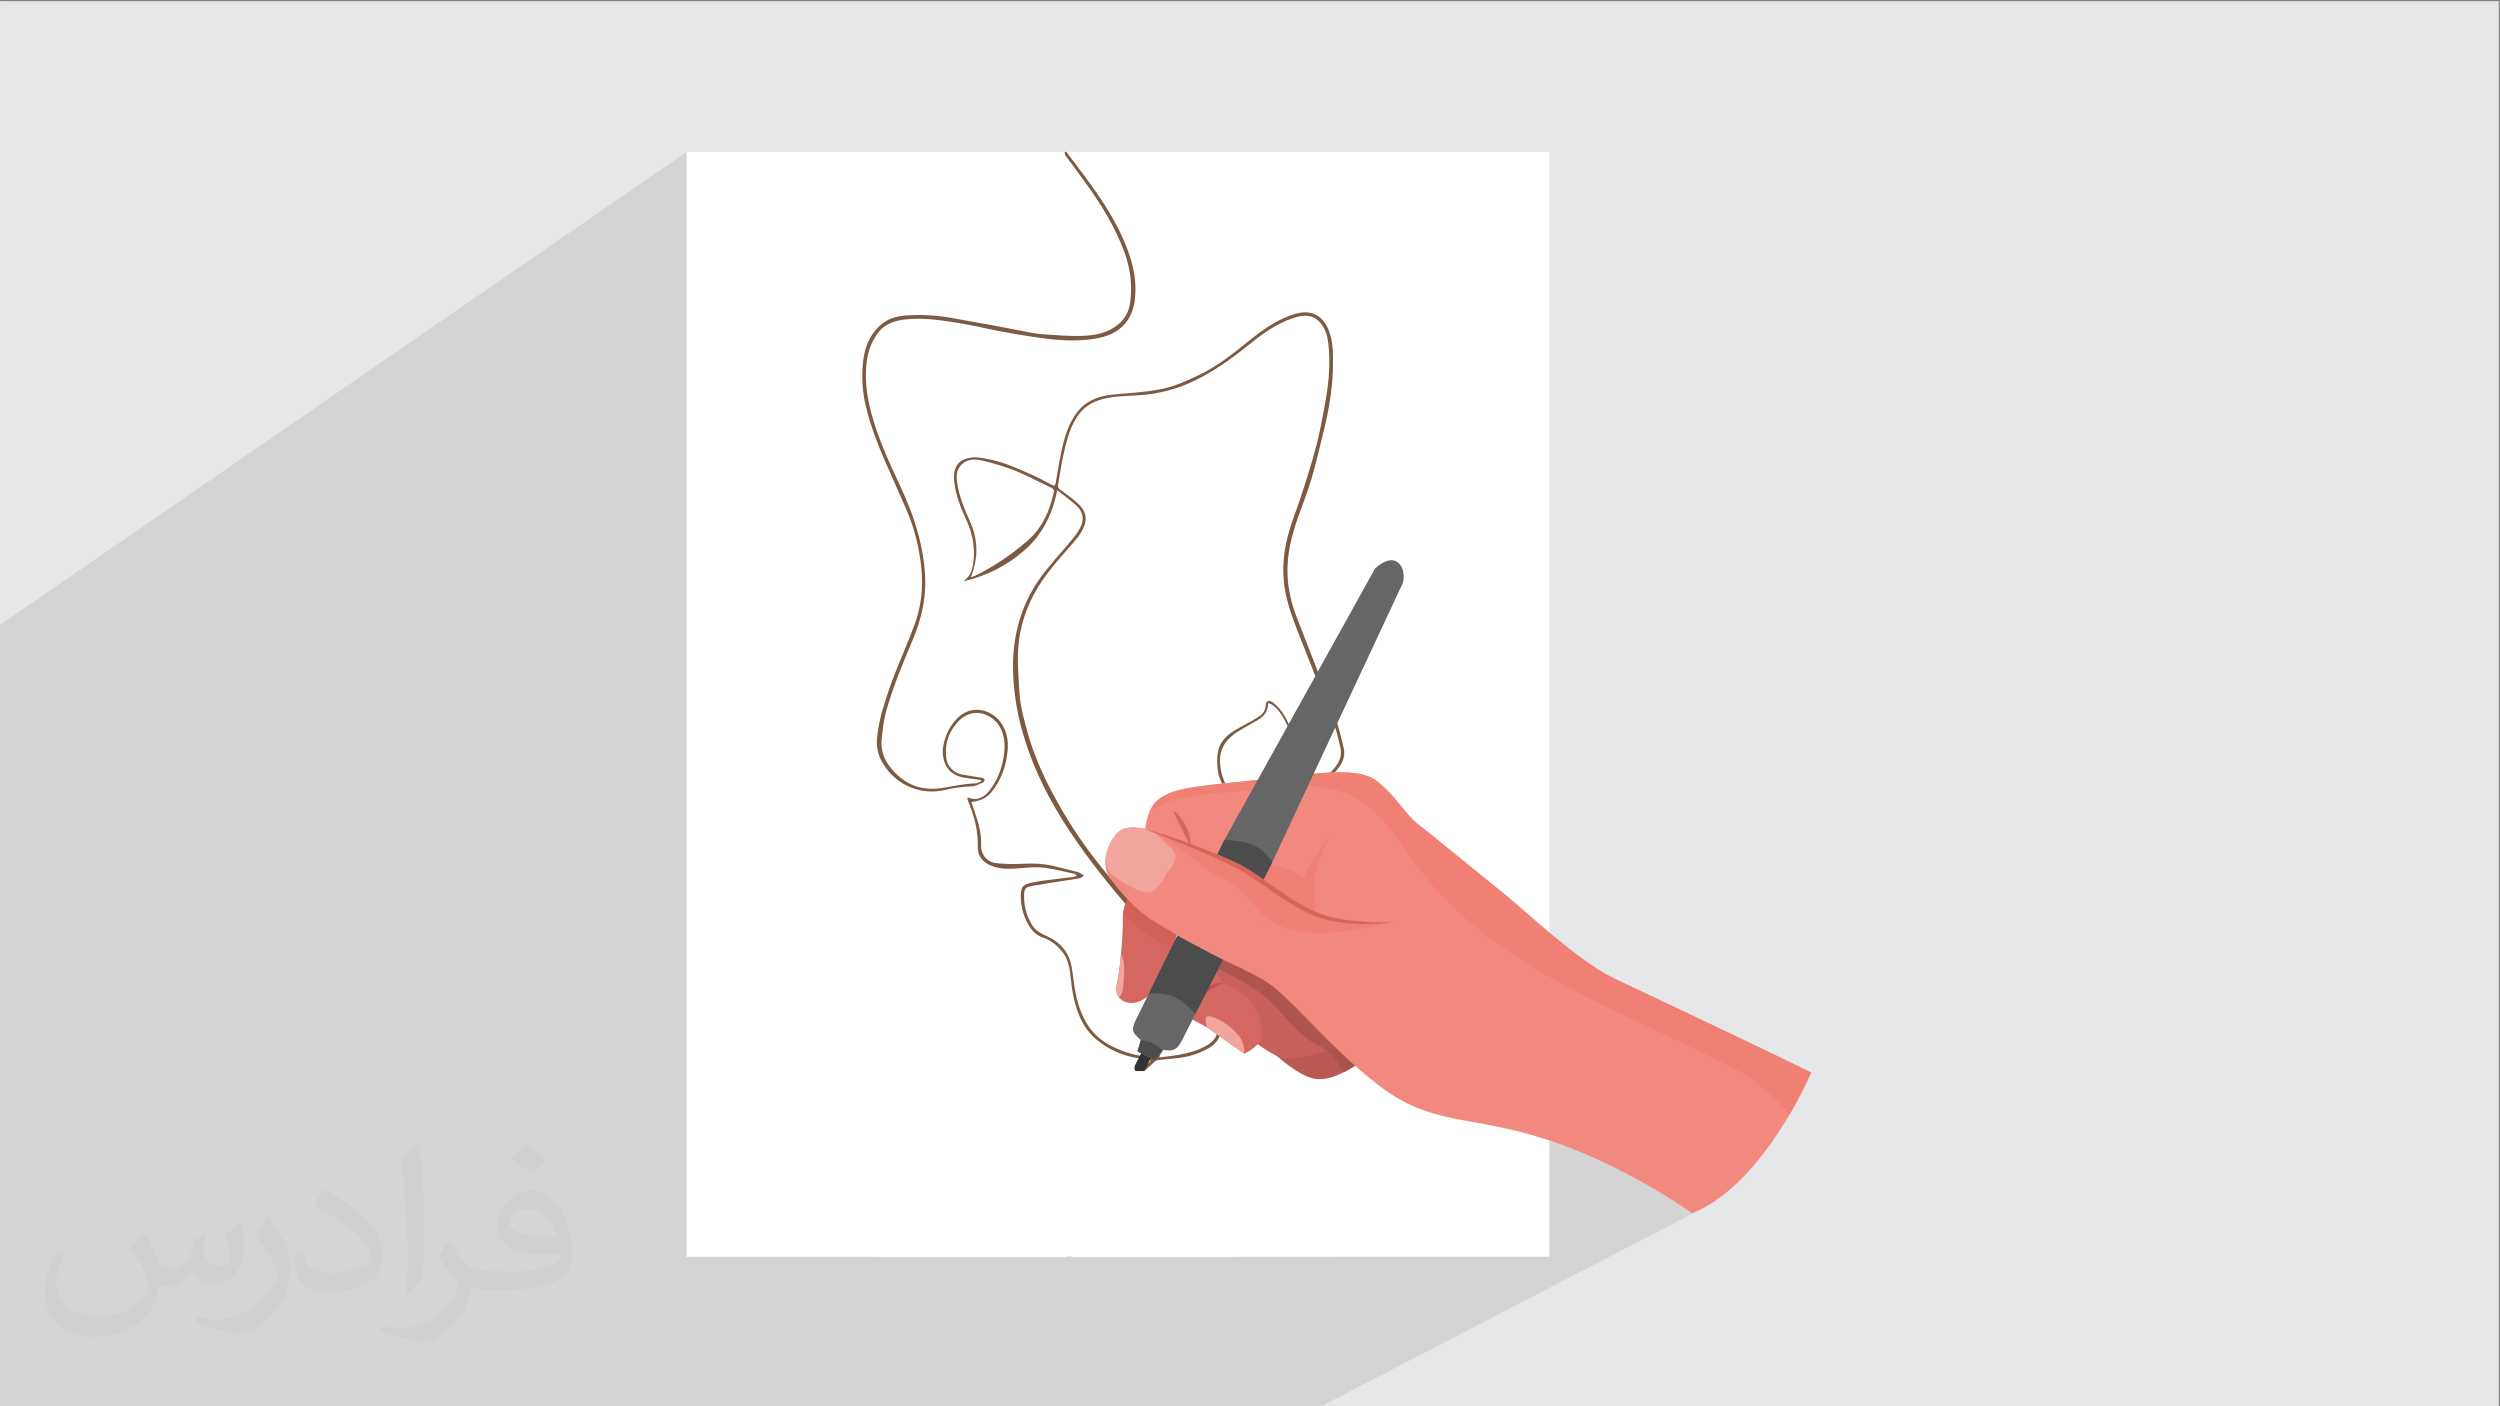 <?xml version="1.0" encoding="UTF-8"?>
<!DOCTYPE svg PUBLIC "-//W3C//DTD SVG 1.1//EN" "http://www.w3.org/Graphics/SVG/1.1/DTD/svg11.dtd">
<!-- Creator: CorelDRAW -->
<svg xmlns="http://www.w3.org/2000/svg" xml:space="preserve" width="3.703in" height="2.083in" version="1.1" style="shape-rendering:geometricPrecision; text-rendering:geometricPrecision; image-rendering:optimizeQuality; fill-rule:evenodd; clip-rule:evenodd"
viewBox="0 0 3703.33 2083.33"
 xmlns:xlink="http://www.w3.org/1999/xlink"
 xmlns:xodm="http://www.corel.com/coreldraw/odm/2003">
 <rect x="0" y="0" width="3703.33" height="2083.33" fill="#808080" stroke="none"/>
 <defs>
  <style type="text/css">
   <![CDATA[
    .fil0 {fill:#E6E7E8}
    .fil20 {fill:white}
    .fil5 {fill:#333333;fill-rule:nonzero}
    .fil19 {fill:#4D4D4D;fill-rule:nonzero}
    .fil18 {fill:#666666;fill-rule:nonzero}
    .fil4 {fill:#7E5A42;fill-rule:nonzero}
    .fil10 {fill:#AA534C;fill-rule:nonzero}
    .fil11 {fill:#AF554F;fill-rule:nonzero}
    .fil12 {fill:#B55851;fill-rule:nonzero}
    .fil6 {fill:#BA5B53;fill-rule:nonzero}
    .fil17 {fill:#C75048;fill-rule:nonzero}
    .fil7 {fill:#C76159;fill-rule:nonzero}
    .fil13 {fill:#D45F57;fill-rule:nonzero}
    .fil8 {fill:#D4675F;fill-rule:nonzero}
    .fil15 {fill:#D6665A;fill-rule:nonzero}
    .fil16 {fill:#F18074;fill-rule:nonzero}
    .fil14 {fill:#F1897E;fill-rule:nonzero}
    .fil9 {fill:#F1A59D;fill-rule:nonzero}
    .fil3 {fill:white;fill-rule:nonzero}
    .fil2 {fill:#373435;fill-opacity:0.031}
    .fil1 {fill:#373435;fill-opacity:0.102}
   ]]>
  </style>
 </defs>
 <g id="Layer_x0020_1">
  <polygon class="fil0" points="-1.67,1.74 3701.66,1.74 3701.66,2084.93 -1.67,2084.93 "/>
  <polygon class="fil1" points="895.9,2084.93 625.74,2084.93 -1.67,2084.93 -1.67,926.89 1017.12,224.95 1017.12,1861.72 1295.18,1861.72 1582.05,1861.72 1587,1861.72 1833.76,1861.72 1972.37,1861.72 2295.25,1689.5 2305.89,1693.16 2316.42,1696.98 2326.82,1700.95 2337.07,1705.06 2347.18,1709.27 2357.11,1713.57 2366.85,1717.95 2376.39,1722.38 2385.71,1726.85 2394.8,1731.35 2403.65,1735.83 2412.24,1740.31 2420.55,1744.74 2428.57,1749.12 2436.28,1753.42 2443.68,1757.63 2450.74,1761.73 2457.46,1765.7 2463.81,1769.52 2469.78,1773.17 2475.35,1776.64 2480.53,1779.91 2485.28,1782.94 2489.59,1785.74 2493.44,1788.28 2496.83,1790.55 2499.75,1792.51 2502.16,1794.16 2504.07,1795.48 2505.44,1796.44 2506.28,1797.03 2506.56,1797.23 2512.45,1794.79 2518.27,1792.1 2524.01,1789.17 1954,2084.93 1952.17,2084.93 1867.59,2084.93 1553.88,2084.93 1419.2,2084.93 1179.44,2084.93 1174.63,2084.93 "/>
  <path class="fil2" d="M214.35 1827.91c7,11 12,21 16,32 3,7 5,19 21,19 5,0 11,-1 17,-5 7,-3 12,-9 14,-17l6 -21 15 -7 1 1c-2,8 -3,16 -3,21 0,18 15,24 27,24 7,0 13,-4 13,-10 0,-8 -4,-23 -8,-35 7,-7 14,-14 22,-20l1 1c4,15 6,30 6,40 0,10 -4,20 -8,27 -7,14 -20,25 -36,25 -12,0 -25,-6 -34,-17l-1 0c-9,11 -22,20 -43,20l-7 0c-1,14 -4,24 -9,33 -13,25 -50,42 -85.01,42 -49,0 -73.01,-28 -73.01,-66 0,-23 8,-45 19,-60l10 4c-7,14 -12,27 -12,40 0,35 29,52 62,52 31,0 68.01,-19 75.01,-42 -3,-25 -12,-36 -26,-59 4,-7 10,-15 17,-23l1 0 0 0 0 0 0 0 2 1 0 0 0.02 -0.01 -0.01 0.01 0 0 0 0 0 0 0 0 0 0 0 0 0 0 0 0 0 0 0 0 0 0 0 0zm564.05 -133.01c10,6 20,14 30,23 -6,8 -12,15 -21,21 -10,-8 -20,-15 -30,-22 7,-8 14,-15 20,-22l0 0 0 0 0 0 1 0 0 0 0 0zm5 96.01c-17,0 -30,11 -30,19 0,17 33,23 73.01,23 -5,-20 -22,-42 -43,-42l-0.01 0zm-37 93.01c22,0 41,-1 55,-4 16,-4 30,-12 30,-18 0,-2 0,-3 -1,-5 -9,1 -19,1 -29,1 -29,0 -52,-7 -61,-23 -2,-5 -4,-10 -4,-16 0,-16 7,-32 19,-42 10,-9 21,-14 33,-14 20,0 37,16 48,42 6,14 11,30 11,51 0,14 -4,25 -12,34 -16,15 -45,21 -90.01,21l-20 0 0 0 -5 0c-11,0 -19,-2 -25,-7l-1 0c0,3 1,5 1,7 0,10 -3,23 -10,33 -20,30 -42,43 -60,43 -19,0 -42,-7 -63,-17l4 -7c7,3 16,5 29,5 34,0 78.01,-33 84.01,-64 -1,-3 -4,-6 -7,-10 -10,-12 -16,-22 -22,-32 5,-10 10,-18 14,-25l2 0c14,29 28,46 57,46l5 0 0 0 21 0 0 0 0 0 0 0 -3 1 0 0 0 0zm-146.01 31c2,-14 3,-29 3,-43l0 -21c0,-39 -5,-96.01 -9,-133.01 7,-8 17,-17 25,-23l2 1c5,47 7,101.01 7,151.01 0,13 -1,26 -2,35 -1,12 -8,21 -22,35l-3 -1 0 0 0 0 0 0 -1 -1 0 0 0 0zm-151.02 -62.01c1,18 10,33 41,33 20,0 36,-5 55,-14 3,-1 5,-3 5,-5 0,-12 -9,-27 -24,-41 -14,-13 -34,-25 -52,-32 -6,-3 -8,-5 -8,-8 0,-5 7,-16 13,-24l2 0c20,11 43,27 60,44 15,16 25,33 25,51 0,13 -4,26 -11,38 -22,11 -46,20 -70.01,20 -29,0 -48,-14 -48,-45 0,-3 0,-9 1,-16l10 0 0 0 0 0 0 0 1 -1 0 0 0 0 0.01 0zm-52 -52l18 29c7,11 13,22 13,41l0 24c0,19 -12,39 -32,60 -15,14 -29,20 -42,20 -19,0 -40,-6 -65,-17l3 -7c8,2 17,4 28,4 36,0 72.01,-26 89.01,-58 2,-4 3,-7 3,-9 0,-4 -2,-8 -4,-11 -9,-17 -19,-33 -30,-47 6,-9 12,-18 18,-27l1 0 0 -2 0 0 0 0 -0.01 0z"/>
  <g id="_1632917823568">
   <g>
    <polygon class="fil3" points="1017.12,1861.72 2295.25,1861.72 2295.25,224.95 1017.12,224.95 "/>
    <path class="fil4" d="M1874.84 1167.78c-0.34,-0.87 -0.69,-1.74 -1.02,-2.61 -8.68,3.86 -19.35,3.02 -26.13,11.33 0.34,0.82 0.69,1.64 1.03,2.46 8.7,-3.73 17.42,-7.45 26.13,-11.18zm-157.74 398.84c11.43,-1.58 21.4,-2.53 31.2,-4.41 13.49,-2.59 26.76,-6.17 38.82,-13.11 11.8,-6.8 18.67,-16.56 16.22,-30.6 -1.24,-7.11 -3.4,-14.31 -6.55,-20.77 -11.45,-23.47 -28.5,-43.02 -45.16,-62.81 -2.01,-2.39 -4.17,-4.66 -6.63,-7.4 -0.69,1.65 -1.22,2.37 -1.28,3.13 -1.01,13.69 -3.39,27.45 -2.65,41.05 1.76,32.59 -2.46,63.29 -22.22,90.41 -0.55,0.75 -0.71,1.79 -1.76,4.53zm130.88 -384.72c9.86,5.74 20.59,6.63 31.5,6.2 1.64,-0.07 3.49,-1.32 4.79,-2.52 19.06,-17.57 31,-38.94 32.42,-65.09 0.94,-17.43 -3.77,-34 -11.58,-49.57 -5.22,-10.42 -11.17,-20.42 -21.09,-27.22 -1.41,-0.97 -3.26,-1.3 -5.54,-2.17 0.2,12.48 -6.14,19.78 -15.28,25.14 -9.54,5.6 -19.36,10.74 -28.76,16.56 -15.55,9.65 -26.76,22.62 -27.2,41.89 -0.3,13.05 2.7,25.64 8.76,37.4 3.5,6.8 8.54,11.63 15.63,14.6 4.31,1.8 7.26,1.96 10.41,-2.51 2.56,-3.63 6.42,-6.98 10.45,-8.81 5.7,-2.59 12.26,-3.25 18.17,-5.5 9.85,-3.76 19.46,-8.15 29.2,-12.17 1.25,-0.51 2.73,-0.45 4.11,-0.66 0.27,0.7 0.54,1.4 0.81,2.1 -17.19,13.47 -34.92,26.03 -56.79,32.32zm-409.97 -326.75c3.06,-1.08 5.39,-1.65 7.48,-2.68 27.56,-13.58 52.67,-30.86 75.9,-50.84 22.11,-19.01 33.51,-44.12 39.52,-72.08 0.68,-3.18 -0.06,-5.3 -3.39,-6.87 -17.95,-8.43 -35.41,-18.03 -53.78,-25.41 -15.88,-6.38 -32.54,-11.15 -49.23,-15.06 -10.98,-2.58 -22.79,-2.31 -31.38,7.21 -7.32,8.11 -6.44,18.41 -4.89,28.07 3.03,18.82 10.22,36.44 18.07,53.65 12.49,27.38 13.58,54.76 1.69,84zm450.77 330.65c0.36,0.67 0.71,1.33 1.07,2 7.56,-2.29 15.21,-4.35 22.68,-6.93 24.52,-8.45 45.67,-22.21 62.98,-41.52 7.91,-8.81 12.98,-19.22 10.17,-31.45 -2.98,-12.92 -5.85,-26.02 -10.55,-38.35 -15.36,-40.28 -31.73,-80.17 -47.33,-120.36 -10.05,-25.89 -20.83,-51.5 -24.96,-79.38 -4.38,-29.61 -0.81,-58.27 7.88,-86.47 4.93,-15.98 11.11,-31.57 16.32,-47.48 6.12,-18.67 12.09,-37.39 17.59,-56.24 3.96,-13.54 7.42,-27.24 10.41,-41.02 3.34,-15.41 6.03,-30.96 8.8,-46.49 4.9,-27.49 6.97,-55.17 3.87,-83.01 -1.21,-10.88 -4.06,-21.66 -11.22,-30.15 -11.24,-13.32 -24.69,-13.37 -42.3,-7.27 -24.04,8.3 -44.39,23.02 -63.93,38.81 -25.5,20.62 -51.94,39.67 -81.69,53.91 -26.16,12.53 -53.73,19.5 -82.46,21.18 -17.61,1.03 -35.2,1.25 -52.43,5.57 -16.31,4.09 -29.47,12.5 -38.63,26.88 -11.2,17.56 -15.71,37.5 -20.11,57.38 -3.09,13.98 -4.99,28.23 -7.54,42.34 -0.61,3.39 0.1,5.41 3.19,7.67 9.63,7.02 19.49,13.97 27.98,22.26 8.98,8.78 12.47,19.67 7.18,32.44 -5.14,12.39 -14.07,21.86 -22.66,31.62 -16.28,18.5 -32.57,36.9 -45.46,58.11 -17.1,28.16 -27.38,58.67 -29.37,91.31 -1.3,21.23 0.56,42.7 1.76,64.02 1.17,20.72 6.76,40.66 12.33,60.58 8.53,30.48 21.04,59.3 35.72,87.22 21.22,40.4 46.3,78.38 75.05,113.76 27.24,33.51 55.43,66.26 83.37,99.2 8.5,10.02 17.56,19.57 26.48,29.46 10.75,-17.24 14.72,-19.04 32.46,-28.39 12.75,-6.72 24.7,-13.64 29.04,-29.17 4.07,-14.52 -2.47,-30.87 -16.22,-37.62 -13.18,-6.47 -27.17,-9.24 -41.66,-9.26 -12.34,-0.01 -24.69,0.8 -37.04,1.16 -1.95,0.06 -3.91,-0.3 -5.87,-0.47 0.01,-0.62 0.01,-1.24 0.02,-1.86 3.56,-0.68 7.1,-1.84 10.69,-1.96 15.64,-0.51 31.31,-1.43 46.92,-0.83 14.32,0.54 28.72,1.99 42.82,4.55 15.79,2.87 34.39,-7.15 38.49,-23.11 1.11,-4.3 -0.09,-9.2 -0.25,-13.81 -0.76,-20.99 5.3,-41.03 8.78,-61.42 0.49,-2.86 3.54,-5.7 6.08,-7.69 4.74,-3.7 9.97,-6.76 16.09,-10.81 -2.51,-0.45 -3.32,-0.57 -4.12,-0.74 -10.63,-2.26 -22.44,-1.56 -29.84,-11.99 -0.54,-0.77 -2.14,-1.08 -3.26,-1.11 -10.24,-0.34 -17.53,-5.97 -22.35,-14.13 -4.09,-6.93 -8.12,-14.61 -9.31,-22.39 -1.59,-10.41 -2.06,-21.57 -0,-31.81 2.57,-12.8 11.72,-22.44 22.75,-29.32 11.14,-6.96 23.03,-12.7 34.31,-19.43 6.94,-4.14 12.97,-9.31 13.41,-18.52 0.33,-6.88 3.7,-8.61 9.74,-5.28 1.56,0.86 2.85,2.24 4.21,3.44 8.68,7.67 14.81,17.2 19.5,27.63 9.06,20.11 13.85,40.68 9.17,63.09 -3.89,18.63 -12.65,34.11 -25.51,47.67 -1.19,1.24 -2.16,2.68 -3.24,4.02zm-306.73 675.92c-6.52,-6.75 -12.91,-13.64 -19.58,-20.24 -27.33,-27.04 -53.27,-55.32 -76.33,-86.15 -14.45,-19.32 -27.8,-39.36 -36.3,-62.08 -5.27,-14.09 -9.24,-28.49 -4.9,-43.93 3.69,-13.11 11.9,-22.1 23.62,-28.09 12.38,-6.33 25.59,-10.01 39.54,-10.7 13.13,-0.65 26.26,-1.77 39.39,-1.65 25.5,0.24 51.09,2.96 76.45,1.41 30.55,-1.87 57.15,-15.02 78.98,-36.95 0.55,-0.55 0.84,-1.37 1.38,-2.29 -6.11,-1.13 -12,-2.38 -17.95,-3.31 -22.92,-3.56 -43.54,-12.53 -61.46,-27.12 -15,-12.22 -24.26,-28.46 -30.15,-46.78 -4.41,-13.71 -6.83,-27.66 -8.33,-42.02 -1.59,-15.26 -3.19,-30.96 -14.1,-43.54 -7.48,-8.61 -15.82,-15.53 -26.93,-19.14 -12.19,-3.97 -19.63,-13.5 -24.82,-24.58 -5.4,-11.55 -8.48,-23.69 -8.51,-36.74 -0.03,-15.91 4.83,-17.8 17.53,-20.52 13.39,-2.87 27.16,-3.98 40.77,-5.78 7.11,-0.94 14.26,-1.61 21.36,-2.61 1.13,-0.16 2.12,-1.38 3.18,-2.11 -0.99,-0.77 -1.88,-2 -2.98,-2.24 -14.93,-3.2 -29.77,-7.09 -44.86,-9.07 -10.25,-1.35 -20.9,-0.5 -31.3,0.32 -16.65,1.31 -33.28,3.13 -49.14,-3.98 -11.7,-5.25 -18.61,-14.37 -18.18,-27.43 0.79,-24.17 -5.71,-46.62 -14.69,-68.62 -0.38,-0.92 -0.57,-1.93 -0.72,-2.92 -0.05,-0.33 0.28,-0.72 0.62,-1.49 2.95,0.8 5.95,2.23 8.98,2.31 9.58,0.26 17.17,-4.98 22.55,-11.81 12.38,-15.7 19.4,-33.89 21.99,-53.86 1.81,-13.97 1.25,-27.38 -5.45,-40.08 -7.13,-13.53 -25.18,-25.63 -43.41,-20.72 -12.17,3.3 -20.22,11.91 -26.93,21.98 -9.07,13.64 -11.69,28.76 -9.51,44.76 1.48,10.87 10.93,21.44 23.25,23.48 9.71,1.61 19.45,3.07 29.14,4.79 1.56,0.28 3.98,1.41 4.16,2.45 0.23,1.36 -1.01,3.9 -2.25,4.44 -5.52,2.36 -11.22,5.69 -16.96,5.89 -12.94,0.46 -25.45,1.91 -38.13,5.06 -38.64,9.61 -78.08,-8.75 -96.07,-44.35 -5.73,-11.34 -7.14,-24.07 -5.39,-36.67 1.57,-11.34 3.53,-22.74 6.7,-33.72 5.06,-17.48 10.64,-34.86 17.13,-51.85 10.11,-26.49 21.95,-52.34 31.61,-78.98 9.41,-25.96 12.48,-53.27 9.91,-80.77 -2.86,-30.51 -9.93,-60.17 -22.17,-88.4 -10.69,-24.67 -21.77,-49.17 -32.54,-73.82 -11.29,-25.83 -21.04,-52.15 -27.67,-79.67 -5.17,-21.51 -6.44,-43.2 -4.24,-64.89 2.1,-20.65 8.99,-39.86 24.93,-54.54 10.23,-9.42 22.85,-13.74 36.26,-14.83 24.91,-2.01 49.72,-0.49 74.34,4.17 21.61,4.08 43.3,7.71 64.92,11.71 15.66,2.91 31.24,6.24 46.89,9.14 6.63,1.24 13.35,2.3 20.06,2.68 19.3,1.09 38.67,3.1 57.91,2.28 18.85,-0.81 37.7,-4.12 53.09,-17.16 10.07,-8.54 15.76,-19.69 17.43,-32.19 3.37,-25.18 0.41,-49.89 -8.31,-73.94 -13.47,-37.18 -34.06,-70.35 -56.91,-102.26 -10.07,-14.07 -20.67,-27.76 -30.85,-41.75 -0.96,-1.31 -0.71,-3.52 -1.02,-5.3 0.82,0 1.65,0 2.47,0 12.44,16.59 25.17,32.97 37.23,49.81 20.59,28.76 39.44,58.62 52.24,91.79 8.46,21.94 14,44.63 12.81,68.38 -0.67,13.39 -3.11,26.5 -10.51,38.08 -10.22,15.98 -25.76,23.99 -43.63,27.66 -32.4,6.64 -64.78,3.25 -97.02,-1.58 -16.97,-2.55 -33.89,-5.44 -50.75,-8.64 -18.9,-3.57 -37.61,-8.26 -56.57,-11.35 -27.22,-4.44 -54.59,-8.94 -82.31,-5.91 -15.94,1.75 -30.99,6.8 -40.93,20.48 -9.17,12.62 -14.49,27.15 -16.32,42.61 -3.02,25.45 0.1,50.37 6.7,75.13 9.71,36.41 25.16,70.43 41.05,104.4 10.71,22.91 20.48,46.22 27.35,70.75 6.79,24.24 11.37,48.71 11.72,73.83 0.43,30.33 -6.69,59.19 -18.41,87.06 -14.83,35.25 -29.66,70.55 -39.86,107.47 -3.52,12.74 -4.79,26.19 -6.24,39.4 -2.53,23.1 8.36,40.56 24.83,55.28 18.61,16.62 41,21.56 64.74,17.74 16.35,-2.63 32.46,-6.37 49.13,-6.8 2.93,-0.07 5.81,-2.01 8.71,-3.08 -0.09,-0.63 -0.19,-1.27 -0.29,-1.9 -7.45,-1.04 -14.89,-2.13 -22.35,-3.11 -13.99,-1.85 -25.46,-7.89 -31.04,-21.35 -4.23,-10.2 -4.14,-20.85 -1.3,-31.89 3.36,-13.05 9.29,-24.2 18.38,-33.97 22.68,-24.38 56.69,-13.95 69.85,12 8.21,16.2 7.08,33.18 3.45,50.37 -2.86,13.54 -7.98,26.04 -15.46,37.61 -9.83,15.2 -18.15,20.52 -35.83,22.9 2.46,7.38 4.86,14.71 7.33,22.01 4.63,13.68 7.56,27.71 7.09,42.16 -0.45,13.96 9,25.11 22.88,26.5 13.19,1.31 26.63,1.51 39.87,0.79 14.74,-0.81 29.2,-0.22 43.52,3.15 12.32,2.89 24.58,6.06 36.85,9.16 1.35,0.34 2.69,0.96 3.89,1.68 1.83,1.09 3.55,2.36 5.31,3.56 -1.86,1.31 -3.56,3.36 -5.6,3.78 -6.82,1.42 -13.78,2.22 -20.67,3.32 -16.83,2.69 -33.7,5.22 -50.47,8.22 -10.03,1.79 -11.69,3.89 -11.93,13.95 -0.39,15.96 3.79,30.74 12.16,44.35 5.18,8.44 13.4,12.35 22.07,16.27 19.54,8.83 32.24,23.75 36.2,45.15 2.1,11.3 2.98,22.82 5,34.13 6.33,35.51 19.96,66.32 54.47,83.61 18.57,9.31 38.03,15.12 58.84,15.82 1.87,0.06 4.38,-1.19 5.6,-2.65 9.74,-11.59 15.95,-24.96 20.27,-39.45 5.9,-19.76 4.05,-39.94 4.38,-60.02 0.22,-12.93 0.43,-25.8 4.05,-38.41 0.56,-1.94 -1.49,-5.21 -3.17,-7.14 -17.19,-19.63 -34.54,-39.13 -51.86,-58.65 -36.69,-41.33 -71.56,-84.12 -101.96,-130.33 -21.6,-32.81 -40.38,-67.27 -54.67,-103.91 -16.51,-42.32 -26.79,-86.14 -27.75,-131.77 -1.14,-54.04 13.2,-103.3 46.89,-146.07 13.58,-17.24 28.6,-33.34 42.48,-50.37 4.96,-6.1 9.76,-12.94 12.33,-20.24 3.91,-11.08 -0.24,-21.17 -8.93,-28.78 -8.15,-7.11 -16.89,-13.54 -27.2,-21.74 -7.46,36.26 -22.3,66.48 -49.58,89.87 -26.32,22.57 -56.13,37.56 -89.9,45.24 12.56,-8.46 14.69,-21.44 15.68,-34.52 1.5,-19.82 -2.7,-38.64 -11.06,-56.74 -8.5,-18.38 -15.93,-37.24 -17.99,-57.65 -1.43,-14.2 2.51,-27.65 16.15,-32.36 6.48,-2.23 14.07,-3.2 20.81,-2.25 12.2,1.72 24.44,4.41 36.11,8.33 14.28,4.82 28.12,11.04 41.91,17.2 10.32,4.61 20.28,10.04 30.35,15.2 3.13,1.61 4.46,0.69 5.04,-2.59 2.72,-15.57 5.11,-31.22 8.43,-46.67 4.49,-20.93 10.28,-41.56 23.65,-58.9 8.57,-11.12 20.04,-18.14 33.59,-22.21 12.52,-3.75 25.27,-4.2 38.11,-5.3 19.76,-1.7 39.78,-3.18 58.97,-7.8 16.65,-4.01 32.67,-11.44 48.29,-18.79 28.52,-13.43 52.91,-33.18 77.28,-52.88 17.29,-13.98 35.5,-26.71 56.37,-34.87 6.95,-2.71 14.39,-5.21 21.74,-5.71 17.65,-1.2 31.23,8.34 38.44,27.23 6.09,15.97 6.13,32.61 6.05,49.24 -0.17,33.51 -5.72,66.33 -13.64,98.78 -5.91,24.23 -11.61,48.56 -18.61,72.49 -5.4,18.44 -12.66,36.34 -19.09,54.48 -10.08,28.41 -17.45,57.39 -16.01,87.81 1,21.21 5.93,41.75 13.59,61.57 11.56,29.91 23.22,59.77 34.81,89.66 7.52,19.41 15.59,38.63 22.29,58.31 5.18,15.24 9.05,30.97 12.65,46.67 2.96,12.96 -3.29,23.5 -11.31,33 -16.01,18.93 -36.33,31.82 -58.8,41.65 -12.68,5.54 -25.94,8.87 -39.69,10.44 -1.71,0.19 -3.45,1.2 -4.93,2.19 -4.68,3.13 -8.89,7.21 -13.93,9.47 -5.44,2.44 -7.86,6.57 -8.73,11.58 -2.93,16.76 -5.45,33.58 -7.98,50.41 -0.36,2.4 -0.25,5 0.26,7.37 3.66,17 -6.12,33.54 -22.75,40.31 -10.98,4.46 -20.93,0.69 -31.25,-1.42 -1,-0.2 -1.94,-0.6 -2.94,-0.82 -0.37,-0.08 -0.8,0.07 -2.24,0.23 2.2,1.65 3.69,3.12 5.48,4.07 26.68,14.16 22.94,49.94 1.93,63.9 -8.75,5.81 -18.37,10.31 -27.64,15.33 -7.81,4.23 -13.66,10.18 -17.72,18.19 -1.71,3.37 -1.37,5.42 0.93,8.16 9.44,11.24 19.04,22.37 27.91,34.06 11.85,15.61 23.29,31.48 29.38,50.59 7.06,22.13 -1.36,37.51 -19.12,46.77 -13.59,7.08 -28.09,11.34 -43.29,13.08 -9.55,1.09 -19.17,1.66 -28.71,2.83 -2.18,0.27 -4.61,1.64 -6.17,3.23 -12.67,12.95 -27.04,23.21 -43.72,30.53 -16.94,7.43 -34.61,11.53 -52.88,11.78 -19.33,0.26 -38.69,-0.83 -58.02,-1.74 -18.17,-0.86 -36.28,-0.72 -54.18,2.65 -11.87,2.24 -23.56,5.45 -33.82,12.31 -12.36,8.26 -17.55,19.96 -16.7,34.61 1.39,24.02 12.85,44.11 25.3,63.67 27.2,42.71 61.63,79.43 96.83,115.46 4.31,4.42 8.85,8.62 12.96,13.21 1.2,1.35 1.28,3.69 1.88,5.58 -1.65,0 -3.3,0 -4.95,0z"/>
   </g>
   <g>
    <path class="fil5" d="M1705.68 1547.81l0 0c-3.97,-2 -8.8,-0.41 -10.81,3.56l-13.56 26.85c-2,3.97 -0.41,8.81 3.56,10.81 3.97,2 8.81,0.41 10.81,-3.56l13.56 -26.85c2,-3.97 0.41,-8.81 -3.56,-10.81z"/>
    <path class="fil6" d="M1880.5 1554.24c0,0 4.14,4.17 10.7,9.92 14.34,12.65 40.33,33.03 60.45,34.49 13.07,0.94 27.55,-4.34 39.61,-10.49 15.04,-7.66 26.29,-16.72 26.29,-16.72l-17.18 -65.91 -38.36 6.94 -45.77 8.3 -6.85 1.24 -28.91 32.22z"/>
    <path class="fil7" d="M1766.02 1385.93l3.7 14.02 6.09 23.02 9.68 36.75 55.87 70.18c0,0 9.54,8.16 21.71,16.96 8.87,6.4 19.14,13.15 28.12,17.3 3.74,1.76 7.23,3.05 10.31,3.7 13.46,2.78 44.08,-5.28 63.94,-11.29 10.81,-3.26 18.46,-5.91 18.46,-5.91l-21.89 -38.18 -23.97 -41.81 -100.26 -81.87 -57.14 -2.29 -6.25 -0.24 -8.38 -0.35z"/>
    <path class="fil8" d="M1657.24 1477.19c5.87,7.93 17.79,11.09 29.69,6.7 18.76,-6.9 50.67,-41 50.41,-67.21 -0.03,-3.5 0.24,-7.2 0.75,-10.96 3.35,-24.56 16.5,-52.57 16.5,-52.57l-43.92 -38.31 -29.68 -5.91c0,0 -14.4,25 -17.33,43.16 -0.41,2.57 -0.57,5.04 -0.46,7.24 0.54,9.69 -0.67,32.5 -2.7,54.46 -1.67,18.47 -3.94,36.35 -6.2,45.38 -1.8,7.25 -0.43,13.43 2.94,18.01z"/>
    <path class="fil8" d="M1737.34 1494.78l51.41 27.66 54.37 38.58c0,0 11.97,-5.19 19.96,-14.16 4.57,-5.17 7.81,-11.56 6.74,-18.96 -2.98,-20.27 -9.89,-54.87 -58.34,-71.66 -4.74,-9.22 -8.95,-16.82 -12.62,-23.07 -12.18,-20.74 -18.43,-26.45 -18.43,-26.45l0.21 -20.2 0.2 -19.12 -6.45 18.88 -4.68 13.67 -6.04 17.69 -26.34 77.14z"/>
    <path class="fil9" d="M1657.24 1477.19c6.69,-3.44 6.9,-16.14 7.98,-35.99 1.08,-19.85 -4.72,-27.4 -4.72,-27.4 -1.67,18.47 -3.94,36.35 -6.2,45.38 -1.8,7.25 -0.43,13.43 2.94,18.01z"/>
    <path class="fil9" d="M1788.75 1522.44l54.37 38.58c0,0 2.32,-14.21 -8.54,-27.23 -10.85,-13.02 -28.77,-25.58 -41.81,-28.26 -13.02,-2.67 -4.02,16.91 -4.02,16.91z"/>
    <path class="fil10" d="M1991.27 1588.16c-6.65,-8.15 -11.51,-17.21 -19.36,-25.8 -1.97,-2.15 -4.13,-4.07 -6.45,-5.79l0 0c10.81,-3.26 18.46,-5.91 18.46,-5.91l-21.89 -38.18 38.36 -6.94 17.18 65.91c0,0 -11.25,9.06 -26.29,16.72l0 0z"/>
    <path class="fil11" d="M1965.46 1556.57c-7.37,-5.59 -16.15,-9.54 -24.07,-14.53 -9.35,-5.91 -17.47,-13.32 -25.13,-21.27 -11.25,-11.72 -21.52,-24.62 -33.27,-35.83 -24.02,-22.88 -53.68,-38.09 -84.12,-51.78l0 0c-12.18,-20.74 -18.43,-26.45 -18.43,-26.45l0.21 -20.2 57.14 2.29 100.26 81.87 23.97 41.81 21.89 38.18c0,0 -7.65,2.66 -18.46,5.91l0 0z"/>
    <polygon class="fil11" points="1769.72,1399.95 1769.72,1399.95 1766.02,1385.93 1774.4,1386.28 "/>
    <path class="fil12" d="M1798.87 1433.17l0 0c-7.68,-3.48 -15.36,-6.85 -23.05,-10.2 -4.07,-1.75 -8.11,-3.53 -12.13,-5.32l6.04 -17.69 4.68 -13.67 6.45 -18.88 -0.2 19.12 -0.21 20.2c0,0 6.25,5.71 18.43,26.45l0 0z"/>
    <path class="fil13" d="M1663.67 1352.09c19.89,22.98 46.54,39.74 74.43,53.63 3.35,-24.56 16.5,-52.57 16.5,-52.57l-43.92 -38.31 -29.68 -5.91c0,0 -14.4,25 -17.33,43.16z"/>
    <path class="fil14" d="M1637.66 1282.47c0.7,7.23 3.09,14.15 7.57,19.98 43.41,56.7 63.73,60.88 108,88.89 36.57,23.13 78.69,37.31 118.17,60.26 39.5,22.95 92.17,95.52 171.13,156.41 79,60.88 134.94,42.78 250.13,80.63 115.18,37.83 213.91,108.59 213.91,108.59 63.24,-24.64 113.82,-94.11 144.31,-146.09 20.56,-35.1 32,-62.24 32,-62.24 0,0 0,0 -61.96,-30.12 -61.98,-30.12 -174.97,-82.98 -230.06,-109.33 -55.07,-26.36 -135.69,-104.11 -168.41,-129.94 -32.7,-25.81 -99.84,-81.74 -121.35,-98.09 -21.52,-16.34 -30.12,-39.58 -61.96,-64.56 -31.85,-24.94 -109.31,-6.88 -190.2,0 -80.9,6.89 -117.92,14.63 -134.26,28.39 -5.65,4.77 -9.54,11.32 -12.24,17.85 -4.71,11.43 -5.7,22.87 -5.82,24.59 -0.03,0.15 -0.03,0.22 -0.03,0.22 0,0 -26.93,-6.36 -38.52,3.48 -12.88,10.95 -22.29,32.17 -20.4,51.07z"/>
    <path class="fil15" d="M1737.34 1200.18c5.26,12.65 13.09,27.12 19.19,39.39 2.31,4.29 4.34,8.68 7.04,13.1 0.52,-10.22 -2.51,-20.25 -7.07,-29.28 -4.66,-8.98 -10.73,-17.36 -19.16,-23.2z"/>
    <path class="fil16" d="M1847.68 1291.23c27.44,17.17 55.67,41.52 94.71,60.19 2.16,1.03 4.37,2 6.64,2.93l0 -10.67c0,0 -4.56,-36.88 0,-52.24 4.47,-15.15 19.44,-50.55 19.91,-51.64 -0.93,1.17 -30.84,38.46 -36.87,60.87 -12.32,-12.93 -62.04,-23.39 -62.04,-23.39 0,0 2.7,-32.44 9.38,-46.46 6.66,-13.99 -27.9,44 -27.9,44l-3.83 16.42z"/>
    <path class="fil9" d="M1637.66 1282.47c4.45,7.23 8.89,12.78 12.02,15.17 15.04,11.44 43.17,27.23 54.37,24.21 11.19,-2.99 22.31,-24.21 22.31,-24.21 6.01,-12.6 25.56,-26.9 7.52,-41.93 -12,-10 -15.31,-18.35 -34.97,-27.01 -0.75,-0.33 -1.52,-0.65 -2.3,-1 -0.03,0.15 -0.03,0.22 -0.03,0.22 0,0 -26.93,-6.36 -38.52,3.48 -12.88,10.95 -22.29,32.17 -20.4,51.07z"/>
    <path class="fil16" d="M1702.42 1203.1c32,-28.96 114.23,-27.45 175.7,-34.86 44.73,-5.41 92.83,-7.71 131.99,14.57 36.48,20.76 58.61,59.04 83.59,92.77 115.43,161.98 316.7,223.22 486.43,313.36 26.59,16.85 51.44,37.45 70.74,62.19 20.56,-35.1 32,-62.24 32,-62.24 -52.63,-26.28 -231.43,-110.75 -292.03,-139.46 -55.07,-26.36 -135.69,-104.11 -168.41,-129.94 -32.7,-25.81 -99.84,-81.74 -121.35,-98.09 -21.52,-16.34 -30.12,-39.58 -61.96,-64.56 -31.85,-24.94 -109.31,-6.88 -190.2,0 -91.77,10.81 -127.62,8.37 -146.5,46.24z"/>
    <path class="fil17" d="M1811.57 1456.24c-12.98,-1.67 -26.98,6.55 -31.78,18.72 4.39,-3.15 10.71,-7.71 15.33,-10.33 4.48,-2.75 11.6,-6.09 16.45,-8.39z"/>
    <path class="fil18" d="M1679.45 1529.47c1.17,2.86 10.41,11.51 10.41,11.51l-4.88 16.67 26.11 13.13 10.08 -15.67c0,0 10.48,1.45 13.93,0.92 6.97,-1.03 12.02,-7.36 15.21,-13.64l20.49 -40.42 114.1 -225.06 193.6 -414.16c0,0 4.81,-21.22 -9.01,-30.44 -13.53,-9.03 -32.7,10.14 -32.7,10.14l-222.98 401.73 -111.99 227.64 -19.89 40.44c-2.63,5.34 -4.76,11.73 -2.5,17.22z"/>
    <path class="fil19" d="M1701.83 1471.81c13.02,-0.51 28.81,0.33 39.52,5.96 9.76,5.12 20.62,15.02 29.46,24.2l114.1 -225.06c-6.5,-9.17 -15.4,-18.98 -26.37,-24.24 -11.1,-5.28 -28.74,-7.57 -44.72,-8.49l-111.99 227.64z"/>
    <path class="fil19" d="M1689.86 1540.98l-4.88 16.67 26.11 13.13 10.08 -15.67c0,0 -6.61,-6.5 -14.22,-10.05 -7.65,-3.57 -17.09,-4.08 -17.09,-4.08z"/>
    <path class="fil14" d="M1897.01 1323.82c0,0 -48.31,-30.98 -58.94,-39.15 -10.65,-8.17 -56.81,-24.52 -56.81,-24.52l-10.32 38.18 -29.58 77.58 0.97 9.06c0,0 50.55,27.58 70.06,37.12 13.5,6.61 35.31,-32.84 35.31,-32.84l49.33 -65.41z"/>
    <path class="fil16" d="M1696.7 1227.96l0.1 0.05c3.86,1.93 7.98,3.93 12.33,6 55.7,26.32 54.56,43.38 105.39,69.21 46.81,23.8 39.19,54.36 93.81,72.85 54.57,18.5 156.1,-10.17 156.1,-10.17 -16.7,0.78 -33.39,0.64 -49.93,-0.8 -24.48,-2 -49.36,-6.21 -71.63,-17.01 -37.81,-18.14 -68.89,-46.42 -105.48,-66.88 -45.24,-21.84 -92.63,-38.9 -140.69,-53.25z"/>
    <path class="fil15" d="M1696.7 1227.96l0.1 0.05c46.24,18.28 92.94,36.94 137.3,59.26 37.72,21.81 71.04,52.39 111.89,69.08 21.59,8.74 45.32,11.64 68.32,12.32 16.75,0.27 33.56,-0.4 50.12,-2.78 -16.7,0.78 -33.39,0.64 -49.93,-0.8 -24.48,-2 -49.36,-6.21 -71.63,-17.01 -37.81,-18.14 -68.89,-46.42 -105.48,-66.88 -45.24,-21.84 -92.63,-38.9 -140.69,-53.25z"/>
   </g>
   <rect class="fil20" x="1295.18" y="1586.69" width="538.58" height="275.02"/>
  </g>
 </g>
</svg>
